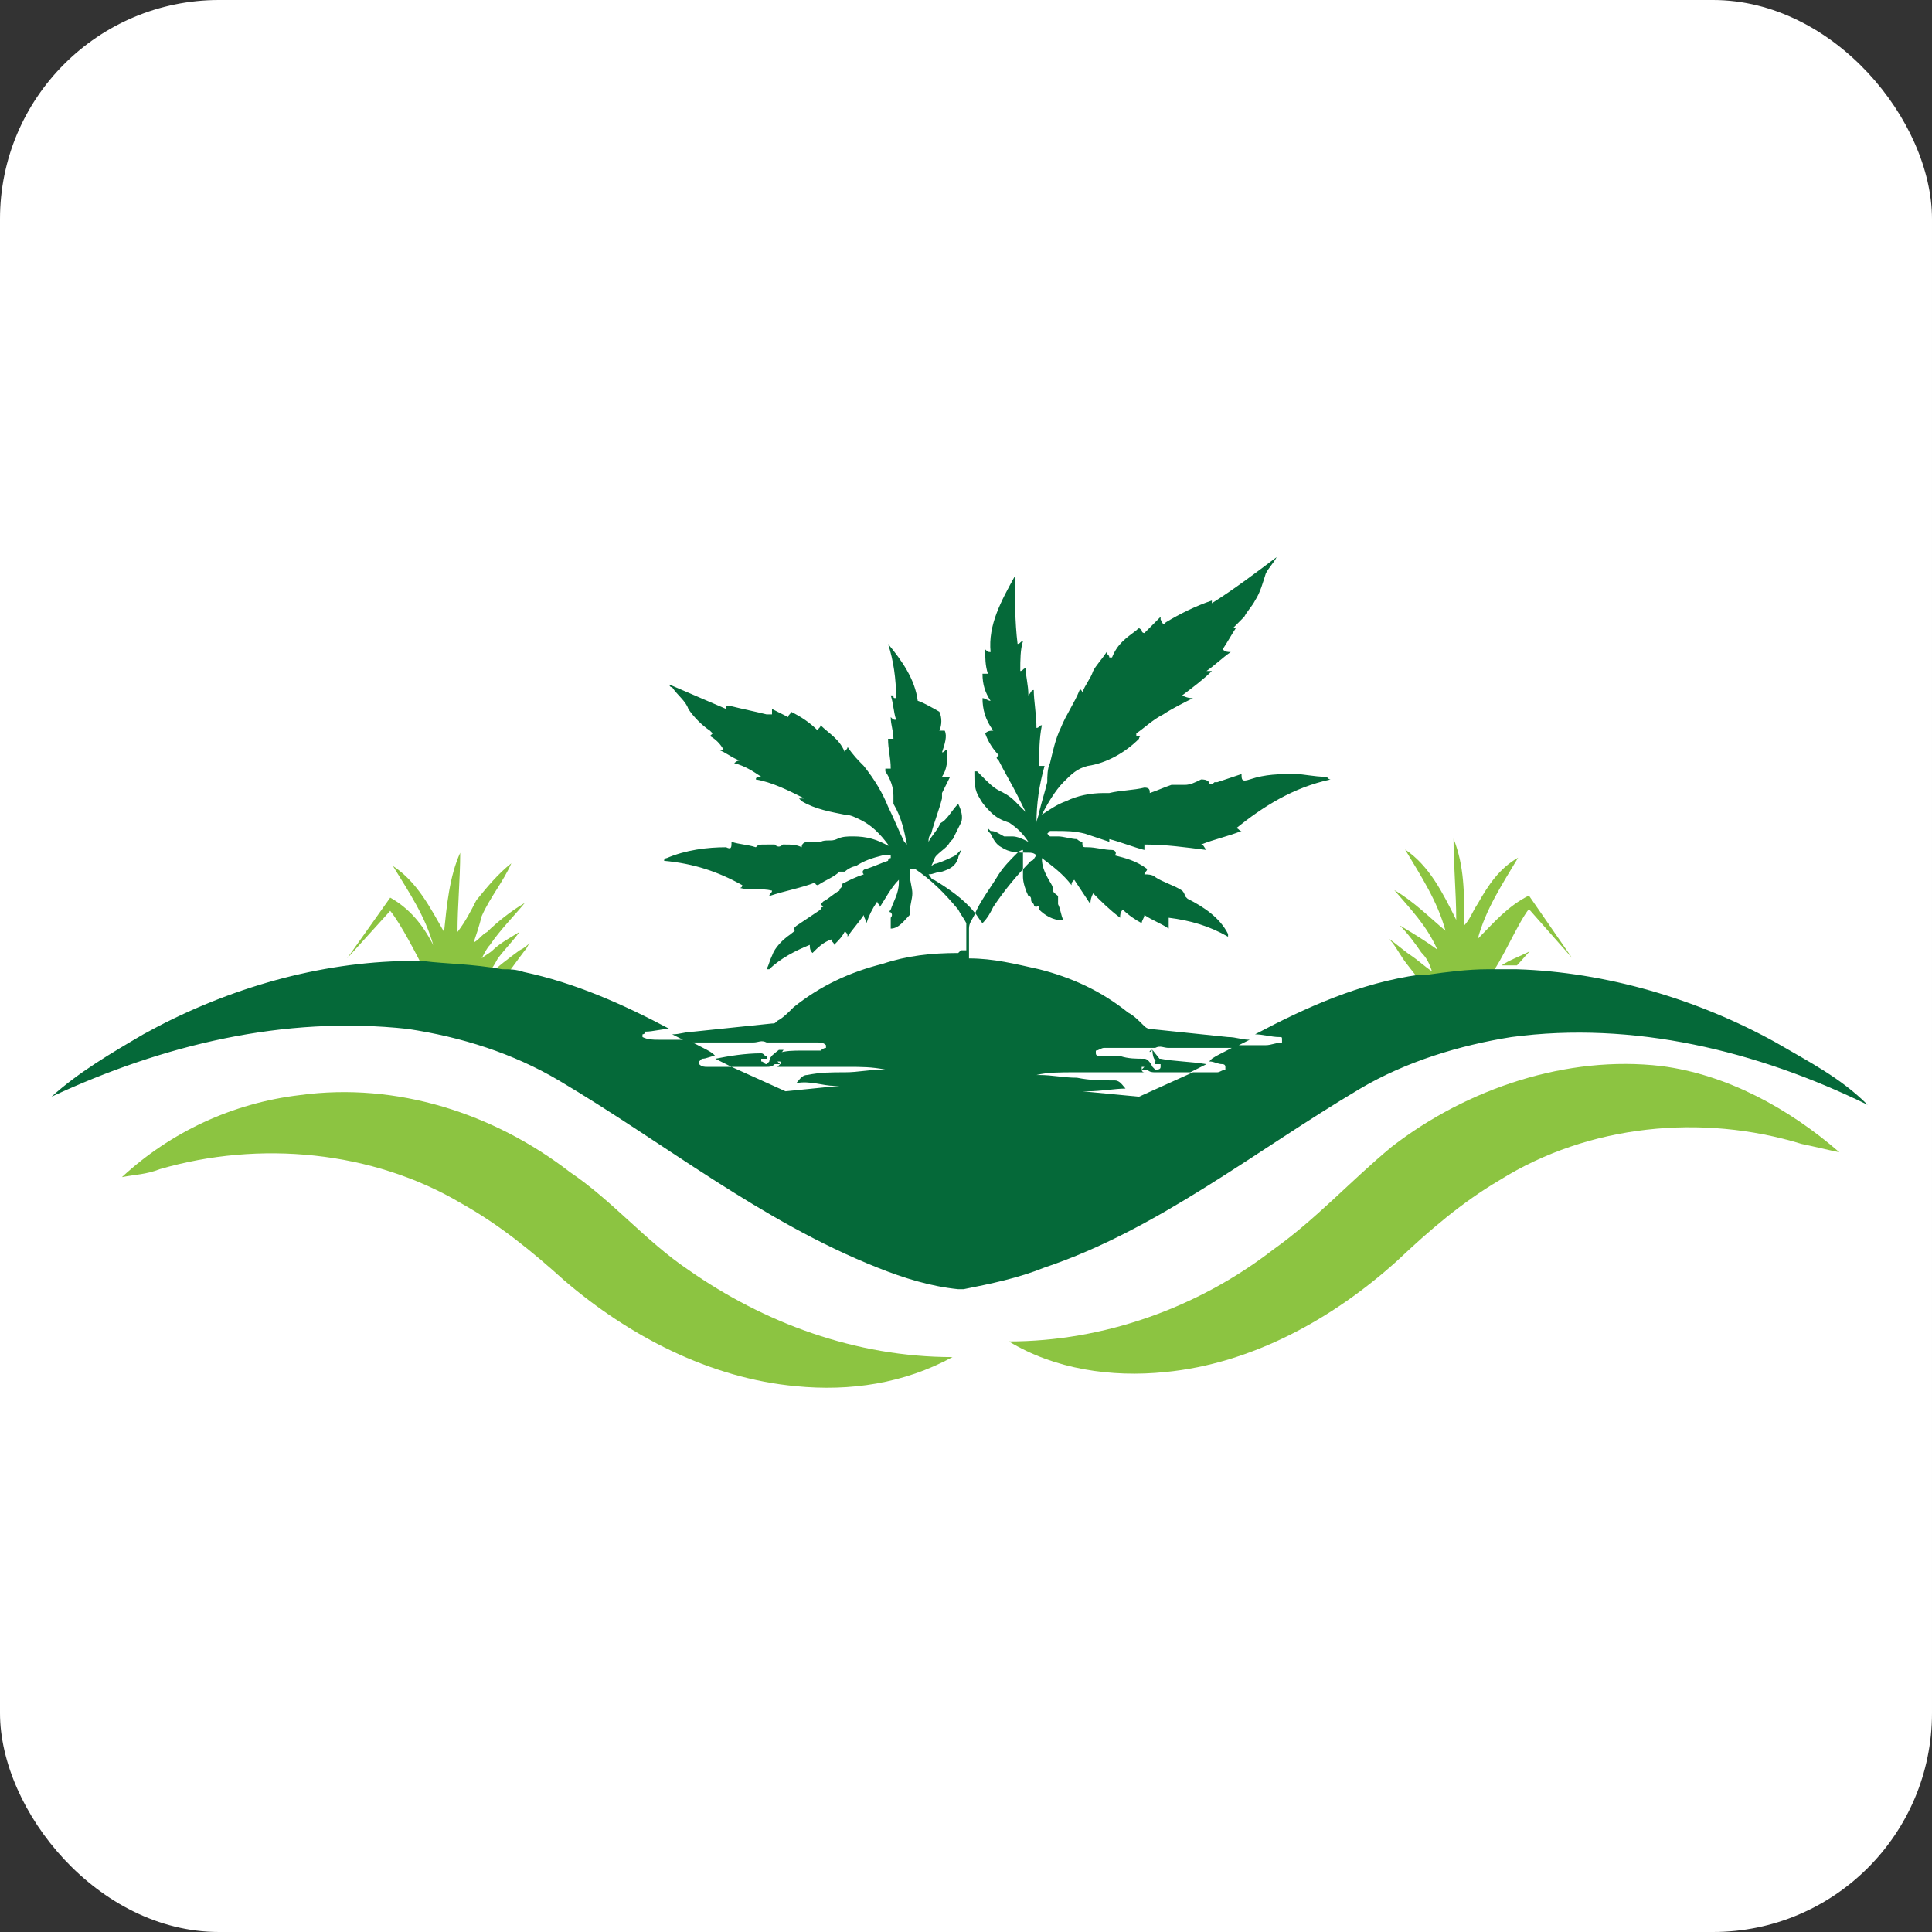 <svg width="150" height="150" viewBox="0 0 150 150" fill="none" xmlns="http://www.w3.org/2000/svg">
	<rect x="0" y="0" width="150" height="150" fill="#333333" stroke="none"/>
	<rect width="150" height="150" rx="17" fill="white"/>
	<path d="M69.581 70.581C70.128 70.144 70.128 69.925 70.674 69.488C69.581 69.925 69.581 70.144 69.581 70.581Z" fill="#8CC441"/>
	<path d="M63.023 72.767C64.613 71.743 66.203 70.923 67.395 69.488C66.004 70.513 64.414 71.538 63.023 72.767C63.023 72.562 63.023 72.562 63.023 72.767Z" fill="#8CC441"/>
	<path d="M95.814 61.837C94.132 62.148 92.241 62.769 90.349 63.08C88.457 63.391 86.565 63.391 84.884 63.702C86.986 64.634 94.132 63.391 95.814 61.837Z" fill="#8CC441"/>
	<path d="M93.628 48.721C91.485 49.349 83.769 56.046 82.698 58.558C86.127 55 89.556 51.651 93.628 48.721Z" fill="#8CC441"/>
	<path d="M80.512 67.303C80.73 68.098 80.949 68.893 81.605 69.489C81.168 68.893 80.949 68.098 80.512 67.303Z" fill="#8CC441"/>
	<path d="M60.544 67.029C59.478 67.029 58.624 67.029 57.558 67.029C59.264 67.575 63.956 67.302 66.302 66.209C65.236 66.482 64.383 66.482 63.316 66.755C62.463 67.029 61.61 67.029 60.544 67.029Z" fill="#8CC441"/>
	<path d="M90.349 69.488C88.034 68.395 85.912 67.302 83.791 66.209C85.72 67.739 88.034 68.614 90.349 69.488Z" fill="#8CC441"/>
	<path d="M78.326 59.651C77.916 56.372 77.506 53.093 77.233 49.813C77.233 53.093 77.642 56.372 78.326 59.651Z" fill="#8CC441"/>
	<path d="M57.558 56.372C59.055 57.309 60.766 58.48 62.477 59.417C64.188 60.588 65.684 61.759 67.395 62.93C65.257 60.588 59.055 56.372 57.558 56.372Z" fill="#8CC441"/>
	<path d="M108.057 89.032C104.917 91.624 102.195 94.647 98.845 97.023C92.982 101.558 85.654 104.149 78.326 104.149C81.885 106.309 86.282 106.957 90.47 106.525C97.17 105.877 103.451 102.422 108.476 97.886C110.989 95.511 113.501 93.351 116.432 91.624C123.342 87.305 132.136 86.441 139.883 88.816C140.93 89.032 141.767 89.248 142.814 89.464C138.836 86.009 134.02 83.417 128.995 82.769C121.667 81.906 113.92 84.497 108.057 89.032Z" fill="#8CC441"/>
	<path d="M53.434 98.584C50.084 96.323 47.572 93.241 44.222 90.981C38.359 86.461 30.822 83.995 23.284 85.022C18.05 85.639 13.234 87.899 9.465 91.392C10.512 91.187 11.35 91.187 12.396 90.776C20.143 88.516 28.937 89.337 35.847 93.447C38.778 95.091 41.291 97.145 43.803 99.406C48.828 103.72 55.109 107.008 61.809 107.624C65.997 108.035 70.185 107.419 73.954 105.364C66.416 105.364 59.297 102.693 53.434 98.584Z" fill="#8CC441"/>
	<path d="M116.979 74.953C117.177 74.953 117.376 74.953 117.774 74.953C118.171 74.543 118.37 74.27 118.767 73.86C117.972 74.27 117.177 74.543 116.581 74.953C116.581 74.953 116.78 74.953 116.979 74.953Z" fill="#8CC441"/>
	<path d="M112.852 65.116C112.852 67.218 113.061 69.32 113.061 71.422C112.016 69.32 110.972 67.218 109.091 65.957C110.345 68.059 111.598 69.951 112.225 72.263C110.972 71.212 109.718 69.951 108.255 69.11C109.509 70.581 110.763 71.843 111.598 73.734C110.763 73.104 109.718 72.473 108.673 71.843C109.3 72.473 109.927 73.314 110.345 73.945C110.763 74.365 110.972 74.785 111.181 75.416C110.554 74.996 110.136 74.575 109.509 74.155C108.882 73.734 108.464 73.314 107.837 72.894C108.255 73.314 108.464 73.734 108.882 74.365C109.3 74.996 109.718 75.416 110.136 76.046C110.345 76.046 110.554 76.046 110.554 76.046C112.016 75.836 113.479 75.626 115.151 75.626C115.36 75.626 115.569 75.626 115.778 75.626C116.613 74.575 117.867 71.632 118.703 70.581L122.046 74.365L118.703 69.53C117.031 70.371 115.987 71.632 114.733 72.894C115.36 70.581 116.613 68.69 117.867 66.588C116.405 67.428 115.569 68.69 114.733 70.161C114.315 70.791 114.106 71.422 113.688 71.843C113.688 69.32 113.688 67.218 112.852 65.116Z" fill="#8CC441"/>
	<path d="M40.745 73.792C40.954 73.587 40.954 73.382 41.163 73.177C40.954 73.382 40.745 73.587 40.327 73.792C39.491 74.407 38.655 75.022 37.819 75.841C38.028 75.431 38.446 74.817 38.655 74.407C39.282 73.587 39.909 72.972 40.327 72.357C39.7 72.767 38.864 73.177 38.237 73.792C38.028 73.997 37.61 74.202 37.401 74.407C37.61 73.997 37.819 73.587 38.028 73.382C38.864 72.152 39.909 71.128 40.745 70.103C39.7 70.718 38.655 71.537 37.819 72.357C37.401 72.562 37.192 72.972 36.775 73.177C36.983 72.562 37.192 71.947 37.401 71.128C38.028 69.693 39.073 68.463 39.7 67.029C38.655 67.849 37.819 68.873 36.983 69.898C36.566 70.718 36.148 71.537 35.521 72.357C35.521 70.308 35.73 68.258 35.73 66.209C34.894 68.053 34.685 70.308 34.476 72.357C33.431 70.513 32.386 68.463 30.506 67.234C31.759 69.283 33.013 71.128 33.64 73.382C32.804 71.742 31.759 70.513 30.297 69.693L26.953 74.407L30.297 70.718C31.133 71.742 32.386 74.202 33.013 75.431C34.476 75.431 36.775 75.636 39.073 76.046C39.7 75.226 40.118 74.612 40.745 73.792Z" fill="#8CC441"/>
	<path d="M105.612 84.516C109.174 82.41 113.364 81.147 117.345 80.516C126.773 79.253 136.41 81.568 145 85.778C142.905 83.673 140.391 82.41 137.877 80.937C131.801 77.569 124.678 75.464 117.764 75.253H117.554C117.345 75.253 117.135 75.253 116.716 75.253C116.507 75.253 116.297 75.253 116.088 75.253C115.878 75.253 115.669 75.253 115.459 75.253C113.993 75.253 112.317 75.464 110.85 75.674C110.64 75.674 110.431 75.674 110.431 75.674H110.221C105.612 76.306 101.422 78.2 97.441 80.305C98.07 80.305 98.698 80.516 99.327 80.516C99.536 80.516 99.536 80.516 99.536 80.726V80.937C99.117 80.937 98.698 81.147 98.279 81.147C97.441 81.147 96.813 81.147 95.975 81.147C95.346 81.568 94.718 81.779 94.089 82.2L93.88 82.41C94.299 82.41 94.508 82.621 94.927 82.621C94.927 82.621 95.137 82.621 95.137 82.831V83.042C94.927 83.042 94.718 83.252 94.508 83.252C93.88 83.252 93.251 83.252 92.623 83.252L88.432 85.147L84.033 84.726C84.242 84.726 84.242 84.726 84.452 84.726C85.499 84.726 86.547 84.516 87.385 84.516C87.175 84.305 86.966 83.884 86.547 83.884C85.499 83.884 84.661 83.884 83.614 83.673C82.566 83.673 81.728 83.463 80.68 83.463H80.471C81.309 83.252 82.357 83.252 83.404 83.252C84.452 83.252 85.29 83.252 86.337 83.252C87.385 83.252 88.223 83.252 89.27 83.252C89.061 83.252 89.061 83.252 88.851 83.252C88.851 83.252 88.642 83.252 88.642 83.042V82.831H88.851L88.642 83.042H88.851H89.061C89.27 83.252 89.48 83.252 89.689 83.252C89.899 83.252 90.318 83.252 90.528 83.252C91.156 83.252 91.785 83.252 92.413 83.252L93.67 82.621C92.413 82.41 91.156 82.41 90.109 82.2C89.899 82.2 89.899 82.2 89.689 82.41C89.689 82.41 89.689 82.41 89.689 82.621H89.899C90.109 82.621 90.109 82.621 90.109 82.621V82.831C90.109 83.042 89.899 83.042 89.689 83.042L89.48 82.831C89.27 82.41 89.061 82.2 88.851 82.2C88.223 82.2 87.594 82.2 86.966 81.989C86.547 81.989 85.918 81.989 85.499 81.989C85.29 81.989 85.08 81.989 85.08 81.779C85.08 81.779 85.08 81.779 85.08 81.568C85.29 81.568 85.499 81.358 85.709 81.358C86.966 81.358 88.013 81.358 89.27 81.358C89.48 81.358 89.689 81.358 89.689 81.358C90.109 81.147 90.318 81.358 90.737 81.358C91.156 81.358 91.575 81.358 92.204 81.358C93.461 81.358 94.508 81.358 95.765 81.358C96.184 81.147 96.603 80.937 97.022 80.726C96.394 80.726 95.975 80.516 95.346 80.516C93.251 80.305 91.365 80.095 89.27 79.884C89.061 79.884 88.851 79.674 88.851 79.674C88.432 79.253 88.013 78.832 87.594 78.621C85.499 76.937 83.195 75.885 80.68 75.253C78.795 74.832 77.119 74.411 75.233 74.411C75.233 73.569 75.233 72.938 75.233 72.096C75.233 71.674 75.443 71.464 75.652 71.043C76.071 69.99 76.909 68.938 77.538 67.885C77.957 67.254 78.376 66.833 79.004 66.201C79.004 66.201 79.214 65.991 79.424 65.991C79.424 66.201 79.424 66.201 79.424 66.412C79.424 67.043 79.424 67.464 79.424 68.096C79.424 68.517 79.633 69.148 79.843 69.569C80.052 69.569 80.052 69.78 80.052 69.78C80.052 69.99 80.052 69.99 80.261 70.201C80.261 70.201 80.261 70.411 80.471 70.411C80.68 70.201 80.68 70.411 80.68 70.622C81.1 71.043 81.728 71.464 82.566 71.464C82.357 71.043 82.357 70.622 82.147 70.201C82.147 69.99 82.147 69.99 82.147 69.78V69.569C81.938 69.359 81.728 69.359 81.728 68.938C81.728 68.727 81.519 68.517 81.309 68.096C81.1 67.675 80.89 67.254 80.89 66.622C81.728 67.254 82.566 67.885 83.195 68.727C83.195 68.517 83.195 68.517 83.404 68.306C83.823 68.938 84.242 69.569 84.661 70.201C84.661 69.99 84.661 69.78 84.871 69.359C85.499 69.99 86.128 70.622 86.966 71.253C86.966 71.043 86.966 70.832 87.175 70.622C87.594 71.043 88.223 71.464 88.642 71.674C88.642 71.464 88.851 71.253 88.851 71.043C89.48 71.464 90.109 71.674 90.737 72.096V71.253C92.413 71.464 93.88 71.885 95.346 72.727C95.346 72.516 95.346 72.516 95.346 72.516C94.718 71.253 93.461 70.411 92.204 69.78L91.994 69.569C91.994 69.359 91.785 69.148 91.785 69.148C91.156 68.727 90.318 68.517 89.689 68.096C89.48 67.885 89.061 67.885 88.851 67.885C88.851 67.675 89.061 67.675 89.061 67.464C88.223 66.833 87.385 66.622 86.547 66.412C86.756 66.201 86.547 65.991 86.337 65.991C85.709 65.991 85.08 65.78 84.452 65.78C84.033 65.78 84.033 65.78 84.033 65.359C83.823 65.359 83.614 65.149 83.614 65.149C83.195 65.149 82.566 64.938 82.147 64.938C81.938 64.938 81.728 64.938 81.519 64.938L81.309 64.728L81.519 64.517C81.728 64.517 81.728 64.517 81.938 64.517C82.776 64.517 83.404 64.517 84.242 64.728C84.871 64.938 85.499 65.149 86.128 65.359V65.149C86.966 65.359 88.013 65.78 88.851 65.991C88.851 65.78 88.851 65.78 88.851 65.57C90.528 65.57 91.994 65.78 93.67 65.991C93.461 65.78 93.461 65.57 93.251 65.57C94.299 65.149 95.346 64.938 96.394 64.517C96.184 64.517 96.184 64.307 95.975 64.307C98.07 62.623 100.374 61.149 103.308 60.517C103.098 60.517 103.098 60.307 102.889 60.307C102.051 60.307 101.212 60.096 100.584 60.096C99.327 60.096 98.279 60.096 97.022 60.517C96.394 60.728 96.394 60.517 96.394 60.096C95.765 60.307 95.137 60.517 94.508 60.728C94.508 60.728 94.508 60.728 94.299 60.728C94.089 60.938 93.88 60.938 93.88 60.728C93.67 60.517 93.461 60.517 93.251 60.517C92.832 60.728 92.413 60.938 91.994 60.938C91.785 60.938 91.785 60.938 91.575 60.938C91.365 60.938 91.156 60.938 90.947 60.938C90.318 61.149 89.899 61.36 89.27 61.57C89.27 61.36 89.27 61.149 88.851 61.149C88.013 61.36 86.966 61.36 86.128 61.57C86.128 61.57 85.918 61.57 85.709 61.57C84.661 61.57 83.614 61.781 82.776 62.202C82.147 62.412 81.519 62.833 80.89 63.254C81.309 62.412 81.938 61.36 82.566 60.728C83.195 60.096 83.614 59.675 84.452 59.465C85.918 59.255 87.385 58.412 88.432 57.36C88.432 57.36 88.432 57.149 88.642 57.149C88.432 57.149 88.432 57.149 88.223 57.149C88.223 57.149 88.223 57.149 88.223 56.939C88.851 56.518 89.48 55.886 90.318 55.465C90.947 55.044 91.785 54.623 92.623 54.202C92.413 54.202 92.204 54.202 91.785 53.992C92.623 53.36 93.461 52.729 94.089 52.097C93.88 52.097 93.67 52.097 93.67 52.097C94.299 51.676 94.927 51.045 95.556 50.624C95.346 50.624 95.137 50.624 94.927 50.413C95.346 49.782 95.556 49.361 95.975 48.729H95.765C95.975 48.519 96.394 48.097 96.603 47.887C96.813 47.466 97.232 47.045 97.441 46.624C97.86 45.992 98.07 45.15 98.279 44.519C98.489 44.098 98.908 43.677 99.117 43.256C97.441 44.519 95.765 45.782 94.089 46.834C94.089 46.624 94.089 46.624 94.089 46.624C92.832 47.045 91.575 47.676 90.528 48.308C90.318 48.519 90.318 48.519 90.109 48.097C90.109 48.097 90.109 48.097 90.109 47.887C89.689 48.308 89.27 48.729 88.851 49.15C88.851 49.15 88.642 49.15 88.642 48.94C88.432 48.729 88.432 48.729 88.223 48.94C87.385 49.571 86.756 49.992 86.337 51.045C86.337 51.045 86.337 51.045 86.128 51.045C86.128 50.834 85.918 50.834 85.918 50.624C85.499 51.255 85.08 51.676 84.871 52.097C84.661 52.729 84.242 53.15 84.033 53.781C84.033 53.571 83.823 53.571 83.823 53.36C83.823 53.36 83.823 53.36 83.823 53.571C83.404 54.623 82.776 55.465 82.357 56.518C81.938 57.36 81.728 58.412 81.519 59.255C81.309 59.675 81.309 60.307 81.309 60.728C81.1 61.57 80.89 62.202 80.68 63.044C80.68 63.254 80.471 63.675 80.471 63.886C80.471 62.412 80.68 60.938 81.1 59.465C80.89 59.465 80.89 59.465 80.68 59.465C80.68 58.412 80.68 57.36 80.89 56.307C80.68 56.307 80.68 56.518 80.471 56.518C80.471 55.465 80.261 54.413 80.261 53.571C80.052 53.571 80.052 53.781 79.843 53.992C79.843 53.15 79.633 52.518 79.633 51.887C79.424 51.887 79.424 52.097 79.214 52.097C79.214 51.255 79.214 50.413 79.424 49.782C79.214 49.782 79.214 49.992 79.004 49.992C78.795 48.308 78.795 46.413 78.795 44.729C77.747 46.624 76.7 48.519 76.909 50.624C76.7 50.624 76.7 50.624 76.49 50.413C76.49 51.045 76.49 51.676 76.7 52.308C76.49 52.308 76.49 52.308 76.281 52.308C76.281 53.15 76.49 53.781 76.909 54.413C76.7 54.413 76.49 54.202 76.281 54.202C76.281 55.044 76.49 55.886 77.119 56.728C76.909 56.728 76.7 56.728 76.49 56.939C76.7 57.57 77.119 58.202 77.538 58.623C77.328 58.834 77.328 58.834 77.538 59.044C77.957 59.886 78.585 60.938 79.004 61.781C79.214 62.202 79.424 62.623 79.633 63.044C79.424 62.833 79.004 62.412 78.795 62.202C78.376 61.781 77.957 61.57 77.538 61.36C77.119 61.149 76.7 60.728 76.281 60.307C76.071 60.096 76.071 60.096 75.862 59.886C75.862 59.886 75.862 59.886 75.652 59.886V60.096C75.652 60.728 75.652 61.36 76.071 61.991C76.281 62.412 76.7 62.833 76.909 63.044C77.328 63.465 77.747 63.675 78.376 63.886C79.004 64.307 79.424 64.728 79.843 65.359C79.424 65.149 79.004 64.938 78.585 64.938C78.376 64.938 78.166 64.938 77.957 64.938C77.538 64.728 77.328 64.517 76.909 64.517L76.7 64.307C76.7 64.517 76.7 64.517 76.909 64.728C77.119 65.149 77.328 65.57 77.747 65.78C78.376 66.201 79.004 66.201 79.843 66.201C80.052 66.201 80.261 66.201 80.471 66.412C80.261 66.622 80.261 66.833 80.052 66.833C79.004 67.885 77.957 69.148 77.119 70.411C76.909 70.832 76.7 71.253 76.281 71.674C76.071 71.464 75.862 71.043 75.652 70.832C74.814 69.78 73.557 68.938 72.51 68.306C72.3 68.306 72.3 68.096 72.091 67.885C72.51 67.885 72.719 67.675 73.138 67.675C73.767 67.464 74.186 67.254 74.395 66.622C74.395 66.412 74.605 66.201 74.605 65.991C74.395 66.201 74.395 66.201 74.186 66.412C73.767 66.622 73.348 66.833 72.719 67.043C72.51 67.043 72.3 67.254 72.3 67.254C72.51 66.833 72.51 66.622 72.719 66.412C73.138 65.991 73.557 65.78 73.767 65.359L73.976 65.149C74.186 64.728 74.395 64.307 74.605 63.886C74.814 63.465 74.605 62.833 74.395 62.412C73.976 62.833 73.767 63.254 73.348 63.675C73.138 63.886 72.929 63.886 72.929 64.096C72.719 64.517 72.3 64.938 72.091 65.359C72.091 65.149 72.091 64.938 72.3 64.728C72.51 63.886 72.929 62.833 73.138 61.991C73.138 61.991 73.138 61.781 73.138 61.57C73.348 61.149 73.557 60.728 73.767 60.307H73.138C73.557 59.675 73.557 59.044 73.557 58.202C73.348 58.202 73.348 58.412 73.138 58.412C73.348 57.781 73.557 57.149 73.348 56.728C73.138 56.728 73.138 56.728 72.929 56.728C73.138 56.307 73.138 55.676 72.929 55.255C71.462 54.413 71.253 54.413 71.253 54.413C71.043 52.729 69.996 51.255 68.948 49.992C69.367 51.255 69.576 52.729 69.576 54.202C69.367 54.202 69.367 54.202 69.367 53.992H69.157C69.367 54.623 69.367 55.255 69.576 55.886C69.367 55.886 69.367 55.886 69.157 55.676C69.157 56.307 69.367 56.728 69.367 57.36C69.157 57.36 69.157 57.36 68.948 57.36C68.948 58.202 69.157 58.834 69.157 59.675C68.948 59.675 68.739 59.675 68.739 59.675V59.886C69.157 60.517 69.367 61.149 69.367 61.781C69.367 61.991 69.367 62.202 69.367 62.412C69.996 63.465 70.205 64.517 70.415 65.57L70.205 65.359C69.786 64.517 69.367 63.465 68.948 62.623C68.529 61.57 67.9 60.517 67.062 59.465C66.643 59.044 66.224 58.623 65.805 57.991C65.805 58.202 65.596 58.202 65.596 58.412C65.177 57.36 64.339 56.939 63.71 56.307C63.71 56.518 63.501 56.518 63.501 56.728C62.872 56.097 62.244 55.676 61.406 55.255C61.406 55.465 61.196 55.465 61.196 55.676C60.777 55.465 60.358 55.255 59.939 55.044V55.465C59.73 55.465 59.73 55.465 59.52 55.465C58.682 55.255 57.635 55.044 56.796 54.834C56.587 54.834 56.587 54.834 56.377 54.834C56.377 54.834 56.377 54.834 56.377 55.044C54.911 54.413 53.444 53.781 51.978 53.15C51.978 53.36 52.187 53.36 52.187 53.36C52.606 53.992 53.235 54.413 53.444 55.044C53.863 55.676 54.492 56.307 55.12 56.728L55.33 56.939L55.12 57.149C55.539 57.36 55.958 57.781 56.168 58.202H55.958H55.749C56.377 58.412 56.796 58.834 57.425 59.044C57.215 59.044 57.006 59.255 57.006 59.255C57.844 59.465 58.472 59.886 59.101 60.307C58.892 60.307 58.682 60.307 58.682 60.517C59.939 60.728 61.196 61.36 62.453 61.991C62.244 61.991 62.244 61.991 62.034 61.991L62.244 62.202C63.291 62.833 64.548 63.044 65.596 63.254C66.015 63.254 66.434 63.465 66.853 63.675C67.691 64.096 68.32 64.728 68.948 65.57C68.948 65.57 68.948 65.78 69.157 65.78C68.11 65.149 67.272 64.938 66.224 64.938C65.805 64.938 65.386 64.938 64.967 65.149C64.548 65.359 64.129 65.149 63.71 65.359C63.501 65.359 63.082 65.359 62.872 65.359C62.663 65.359 62.244 65.359 62.244 65.78C61.825 65.57 61.406 65.57 60.987 65.57H60.777C60.568 65.78 60.358 65.78 60.149 65.57C59.939 65.57 59.73 65.57 59.52 65.57C58.892 65.57 58.892 65.57 58.682 65.78C58.053 65.57 57.425 65.57 56.796 65.359C56.796 65.78 56.796 65.991 56.377 65.78C54.911 65.78 53.235 65.991 51.768 66.622C51.768 66.622 51.559 66.622 51.559 66.833C53.863 67.043 55.749 67.675 57.635 68.727C57.635 68.727 57.635 68.938 57.425 68.938C58.263 69.148 59.101 68.938 59.939 69.148C59.939 69.359 59.73 69.359 59.73 69.569C60.987 69.148 62.244 68.938 63.291 68.517C63.291 68.727 63.501 68.727 63.501 68.727C64.129 68.306 64.758 68.096 65.177 67.675C65.177 67.675 65.386 67.675 65.596 67.675C65.805 67.464 66.224 67.254 66.434 67.254C67.062 66.833 67.691 66.622 68.529 66.412C68.739 66.412 68.948 66.412 69.157 66.412C69.157 66.412 69.157 66.412 69.157 66.622C69.157 66.622 68.948 66.622 68.948 66.833C68.32 67.043 67.9 67.254 67.272 67.464C67.062 67.464 66.853 67.675 67.062 67.885C66.434 68.096 66.015 68.306 65.596 68.517C65.386 68.517 65.386 68.727 65.386 68.727C65.386 68.938 65.177 68.938 65.177 69.148C64.758 69.359 64.339 69.78 63.92 69.99C63.71 70.201 63.71 70.201 63.92 70.411C63.92 70.411 63.71 70.411 63.71 70.622C63.082 71.043 62.453 71.464 61.825 71.885L61.615 72.096C61.825 72.306 61.615 72.306 61.406 72.516C60.777 72.938 60.149 73.569 59.939 74.201C59.73 74.622 59.73 74.832 59.52 75.253C59.52 75.253 59.52 75.253 59.73 75.253C60.568 74.411 61.825 73.779 62.872 73.359C62.872 73.569 62.872 73.779 63.082 73.99C63.501 73.569 63.92 73.148 64.548 72.938C64.548 73.148 64.758 73.148 64.758 73.359C65.177 72.938 65.386 72.727 65.596 72.306C65.805 72.516 65.805 72.516 65.805 72.727C66.224 72.096 66.643 71.674 67.062 71.043C67.062 71.253 67.272 71.464 67.272 71.674C67.481 71.043 67.691 70.622 68.11 69.99C68.11 70.201 68.32 70.201 68.32 70.411C68.739 69.78 69.157 68.938 69.786 68.306C69.786 68.517 69.786 68.517 69.786 68.517C69.786 69.359 69.367 69.99 69.157 70.622C69.157 70.622 68.948 70.832 69.157 70.832C69.367 71.043 69.157 71.253 69.157 71.253C69.157 71.464 69.157 71.885 69.157 72.096C69.786 72.096 70.205 71.464 70.624 71.043C70.624 71.043 70.624 71.043 70.624 70.832C70.624 70.411 70.834 69.78 70.834 69.359C70.834 68.938 70.624 68.306 70.624 67.885C70.624 67.885 70.624 67.675 70.624 67.464C70.834 67.464 70.834 67.464 71.043 67.464C72.3 68.306 73.348 69.359 74.395 70.622C74.605 71.043 74.814 71.253 75.024 71.674C75.024 71.885 75.024 72.306 75.024 72.727C75.024 73.148 75.024 73.359 75.024 73.779H74.814H74.605L74.395 73.99C72.3 73.99 70.415 74.201 68.529 74.832C66.015 75.464 63.71 76.516 61.615 78.2C61.196 78.621 60.777 79.042 60.358 79.253C60.149 79.463 60.149 79.463 59.939 79.463C57.844 79.674 55.958 79.884 53.863 80.095C53.235 80.095 52.816 80.305 52.187 80.305C52.606 80.516 53.025 80.726 53.444 80.937C54.701 80.937 55.749 80.937 57.006 80.937C57.425 80.937 58.053 80.937 58.472 80.937C58.892 80.937 59.101 80.726 59.52 80.937C59.52 80.937 59.73 80.937 59.939 80.937C61.196 80.937 62.244 80.937 63.501 80.937C63.71 80.937 63.92 80.937 64.129 81.147C64.129 81.147 64.129 81.147 64.129 81.358C63.92 81.358 63.71 81.568 63.71 81.568C63.291 81.568 62.663 81.568 62.244 81.568C61.615 81.568 60.987 81.568 60.358 81.779C59.939 81.779 59.73 82.2 59.73 82.41L59.52 82.621C59.311 82.621 59.311 82.41 59.101 82.41V82.2H59.311H59.52C59.52 82.2 59.52 82.2 59.52 81.989C59.311 81.989 59.311 81.779 59.101 81.779C57.844 81.779 56.587 81.989 55.539 82.2L56.796 82.831C57.425 82.831 58.053 82.831 58.682 82.831C58.892 82.831 59.311 82.831 59.52 82.831C59.73 82.831 59.939 82.831 60.149 82.621H60.358H60.568L60.358 82.41H60.568C60.568 82.41 60.777 82.621 60.568 82.621L60.358 82.831C60.149 82.831 60.149 82.831 59.939 82.831C60.987 82.831 61.825 82.831 62.872 82.831C63.92 82.831 64.758 82.831 65.805 82.831C66.853 82.831 67.691 82.831 68.739 83.042H68.529C67.481 83.042 66.643 83.252 65.596 83.252C64.548 83.252 63.71 83.252 62.663 83.463C62.244 83.463 62.034 83.884 61.825 84.094C62.872 83.884 63.92 84.305 64.758 84.305C64.967 84.305 64.967 84.305 65.177 84.305L60.987 84.726L56.796 82.831C56.168 82.831 55.539 82.831 54.911 82.831C54.701 82.831 54.492 82.831 54.282 82.621V82.41L54.492 82.2C54.911 82.2 55.12 81.989 55.539 81.989L55.33 81.779C54.701 81.358 54.073 81.147 53.444 80.726C52.606 80.726 51.978 80.726 51.14 80.726C50.721 80.726 50.302 80.726 49.883 80.516V80.305C49.883 80.305 50.092 80.305 50.092 80.095C50.721 80.095 51.349 79.884 51.978 79.884C48.416 77.99 44.645 76.306 40.664 75.464C40.036 75.253 39.617 75.253 38.988 75.253C36.684 74.832 34.588 74.832 32.912 74.622H32.703C32.284 74.622 31.865 74.622 31.655 74.622H31.446H31.236C31.027 74.622 31.027 74.622 31.027 74.622C24.113 74.832 17.199 76.937 11.123 80.305C8.609 81.779 6.095 83.252 4 85.147C12.59 81.147 22.018 78.832 31.655 79.884C35.846 80.516 39.826 81.779 43.388 83.884C51.559 88.726 59.101 94.83 68.11 98.409C70.205 99.251 72.3 99.883 74.395 100.093H74.605H74.814C76.909 99.672 79.004 99.251 81.1 98.409C89.899 95.462 97.441 89.357 105.612 84.516Z" fill="#056939"/>
	<path d="M89.475 81.512C89.766 81.876 90.057 82.24 90.349 82.605C89.766 82.605 89.475 82.24 89.475 81.512C89.183 81.876 89.183 81.512 89.475 81.512Z" fill="#056939"/>
	<path d="M90.349 69.488C88.034 68.614 85.72 67.739 83.791 66.209C85.912 67.302 88.227 68.395 90.349 69.488Z" fill="#056939"/>
	<path d="M90.349 63.08C92.241 62.769 94.132 62.148 95.814 61.837C94.343 63.391 87.196 64.634 84.884 63.702C86.565 63.391 88.457 63.391 90.349 63.08Z" fill="#056939"/>
	<path d="M93.628 48.721C89.77 51.651 86.127 55 82.698 58.558C83.769 56.046 91.27 49.349 93.628 48.721Z" fill="#056939"/>
	<path d="M81.605 69.489C80.949 68.893 80.73 68.098 80.512 67.303C80.949 68.098 81.168 68.893 81.605 69.489Z" fill="#056939"/>
	<path d="M77.233 49.813C77.369 53.093 77.779 56.372 78.326 59.651C77.642 56.372 77.233 53.093 77.233 49.813Z" fill="#056939"/>
	<path d="M62.586 59.417C60.837 58.246 59.307 57.309 57.558 56.372C59.088 56.372 65.428 60.588 67.395 62.93C65.865 61.759 64.116 60.588 62.586 59.417Z" fill="#056939"/>
	<path d="M57.558 67.029C58.599 67.029 59.432 67.029 60.473 67.029C61.514 67.029 62.347 67.029 63.388 66.755C64.428 66.755 65.261 66.482 66.302 66.209C63.804 67.302 59.224 67.575 57.558 67.029Z" fill="#056939"/>
	<path d="M63.023 72.767C63.023 72.562 63.023 72.562 63.023 72.767C64.414 71.538 66.004 70.513 67.395 69.488C66.203 70.718 64.613 71.743 63.023 72.767Z" fill="#056939"/>
	<path d="M59.744 82.605C59.744 82.058 60.108 81.785 60.473 81.512C60.473 81.512 60.473 81.512 60.837 81.512C60.473 82.058 60.108 82.332 59.744 82.605Z" fill="#056939"/>
	</svg>
	